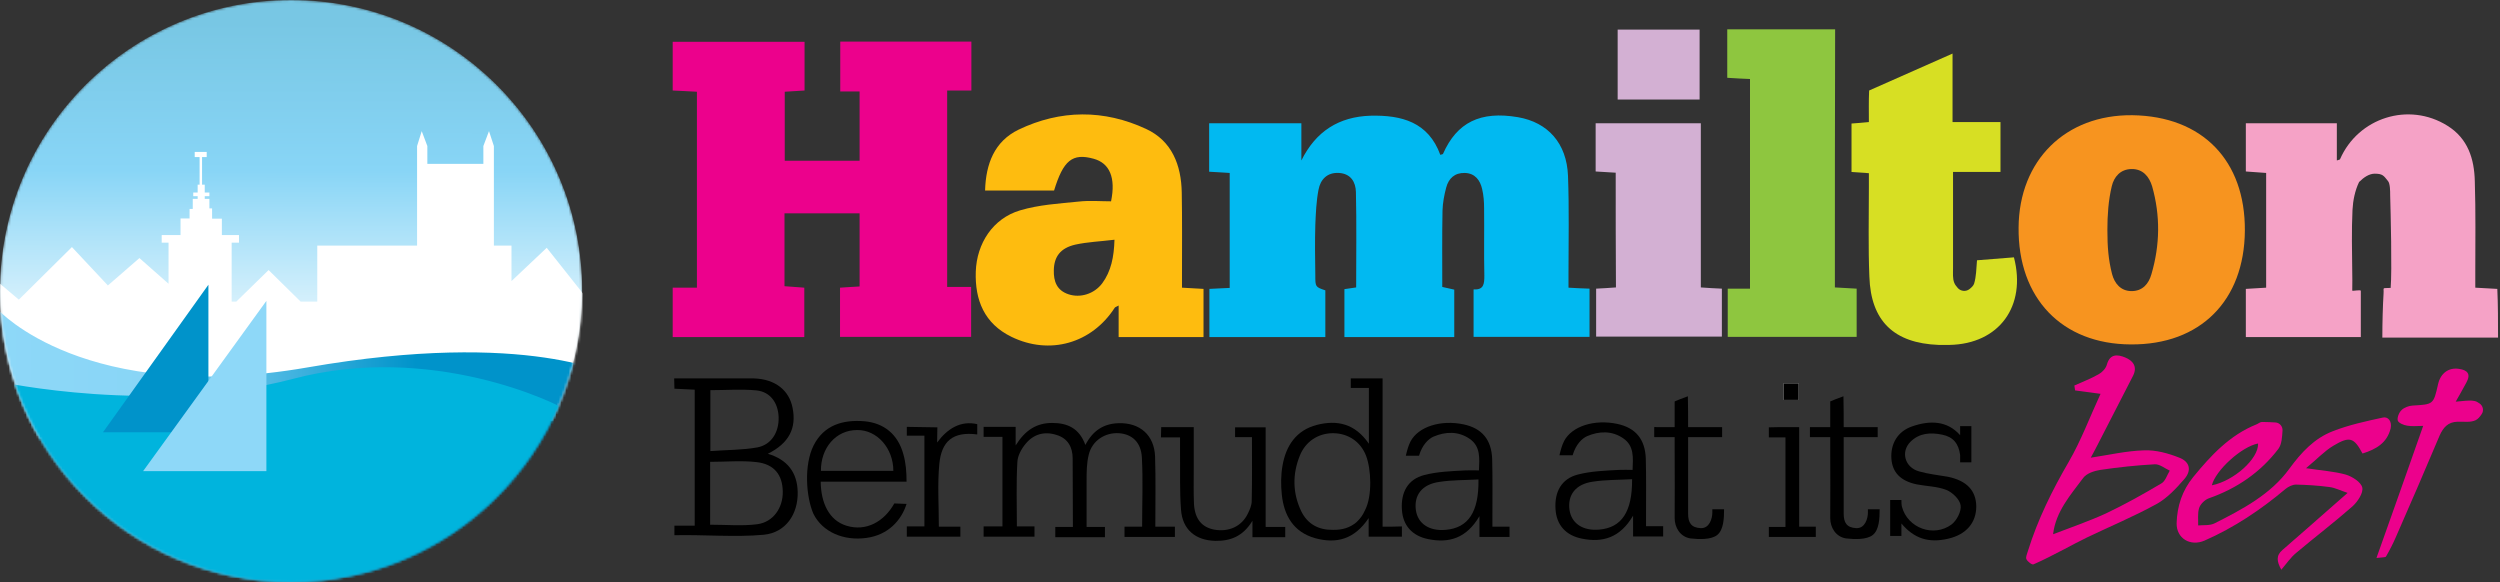 <svg xmlns="http://www.w3.org/2000/svg" xmlns:xlink="http://www.w3.org/1999/xlink" width="1022px" height="238px" viewBox="0 0 1022 238"><rect x="0" y="0" width="1022" height="238" fill="#333333" stroke="none"/><title>hamiltion logo</title><defs><path d="M233.3,152.3 C236.4,141.7 238,130.6 238,119 C238,53.3 184.7,0 119,0 C53.3,0 0,53.3 0,119 C0,131.4 1.9,143.3 5.4,154.5 L233.3,152.3 Z" id="path-1"></path><linearGradient x1="50.051%" y1="3.67%" x2="49.957%" y2="72.948%" id="linearGradient-3"><stop stop-color="#78C7E4" offset="0%"></stop><stop stop-color="#88D5F6" offset="36.79%"></stop><stop stop-color="#FFFFFF" offset="87.79%"></stop></linearGradient><circle id="path-4" cx="119" cy="119" r="119"></circle><circle id="path-6" cx="119" cy="119" r="119"></circle><linearGradient x1="-0.007%" y1="49.969%" x2="100.027%" y2="49.969%" id="linearGradient-8"><stop stop-color="#8ED8F8" offset="0.328%"></stop><stop stop-color="#88D5F6" offset="27.74%"></stop><stop stop-color="#0093CA" offset="68.19%"></stop></linearGradient><circle id="path-9" cx="119" cy="119" r="119"></circle></defs><g id="Page-1" stroke="none" stroke-width="1" fill="none" fill-rule="evenodd"><g id="hamiltion-logo"><path d="M729.1,156.7 C729.1,159.3 729.1,161.4 729.1,163.5 C731.4,163.5 733.2,163.5 735.3,163.5 C735.3,161.1 735.3,159.1 735.3,156.7 C733.1,156.7 731.2,156.7 729.1,156.7 Z" id="Path" fill="#FFFFFF" fill-rule="nonzero"></path><path d="M1021.2,138 C1005.7,138 990.2,138 973.9,138 C973.9,131.7 974.1,124.9 974.4,120 C974.6,117.3 973.5,117.9 977.3,117.7 C977.9,110.8 977.3,86.7 977.1,79.7 C977.1,78.2 977.1,75 976.2,74 C974.5,71.9 974.1,71 970.8,71 C968.6,71 966.4,72.4 964.4,74.4 C962.7,77.9 961.9,82 961.7,85.8 C961.3,94.3 961.5,102.8 961.6,111.3 C961.7,113.9 961.6,115.4 961.6,118.8 C961.6,119.1 965.1,118.3 965.1,118.9 C965.1,124.7 965.1,131.7 965.1,137.8 C949.3,137.8 933.9,137.8 918.1,137.8 C918.1,131.3 918.1,124.9 918.1,118.1 C920.8,117.9 923.4,117.8 926.4,117.6 C926.4,102.1 926.4,86.7 926.4,70.7 C923.9,70.5 921.2,70.3 918.1,70.1 C918.1,63.6 918.1,57.2 918.1,50.4 C930.3,50.4 942.5,50.4 955.3,50.4 C955.3,55.4 955.3,60.4 955.3,65.6 C956.1,65.3 956.5,65.3 956.6,65.1 C964,48.1 984.7,41.5 1000.5,51.4 C1008.9,56.6 1011.5,65 1011.7,74.1 C1012.1,86.6 1011.9,99.1 1011.9,111.6 C1011.9,113.4 1011.9,115.2 1011.9,117.6 C1015.1,117.8 1018,117.9 1020.9,118.1 C1021.2,124.7 1021.2,131.4 1021.2,138 Z" id="Path" fill="#F5A2C6" fill-rule="nonzero"></path><path d="M387.2,117.3 C390.4,117.3 393.5,117.3 397,117.3 C397,124.3 397,130.8 397,137.7 C379.3,137.7 361.5,137.7 343.4,137.7 C343.4,131.2 343.4,124.6 343.4,117.6 C345.9,117.4 348.5,117.3 351.4,117.1 C351.4,107.2 351.4,97.4 351.4,87.2 C341.3,87.2 331.1,87.2 320.7,87.2 C320.7,97.1 320.7,106.9 320.7,117 C323.4,117.2 326,117.4 328.8,117.6 C328.8,124.4 328.8,130.9 328.8,137.8 C310.9,137.8 293.1,137.8 275,137.8 C275,131.2 275,124.6 275,117.6 C278.2,117.6 281.3,117.6 284.9,117.6 C284.9,90.8 284.9,64.4 284.9,37.5 C281.8,37.3 278.6,37.2 275,37 C275,30.4 275,24 275,17.1 C292.9,17.1 310.8,17.1 328.9,17.1 C328.9,23.6 328.9,30.1 328.9,37 C326.3,37.2 323.7,37.3 320.8,37.5 C320.8,46.9 320.8,56.1 320.8,65.7 C330.8,65.7 340.9,65.7 351.4,65.7 C351.4,56.5 351.4,47.1 351.4,37.4 C348.8,37.4 346.4,37.4 343.5,37.4 C343.5,30.5 343.5,24 343.5,17 C361.2,17 379,17 397.1,17 C397.1,23.5 397.1,30.1 397.1,37 C393.9,37 390.8,37 387.2,37 C387.2,63.7 387.2,90.1 387.2,117.3 Z" id="Path" fill="#EC018C" fill-rule="nonzero"></path><path d="M602.4,137.7 C602.4,131 602.4,124.9 602.4,118.3 C606.6,118.6 606.8,116 606.8,112.7 C606.6,103.5 606.8,94.4 606.7,85.2 C606.7,82.5 606.5,79.8 605.9,77.3 C605.1,73.7 603,70.8 598.8,70.7 C594.7,70.6 592.2,72.9 591.2,76.7 C590.4,79.7 589.8,82.9 589.7,86 C589.5,96.3 589.6,106.6 589.6,117.3 C591.2,117.7 592.7,118 594.5,118.4 C594.5,124.7 594.5,131.1 594.5,137.8 C579.5,137.8 564.7,137.8 549.6,137.8 C549.6,131.3 549.6,124.9 549.6,118.2 C551.2,118 552.8,117.7 554.4,117.5 C554.4,104.4 554.6,91.4 554.3,78.5 C554.2,74.4 552.2,71 547.4,70.7 C542.6,70.4 539.8,73.3 539,77.6 C538.1,82.3 537.9,87.2 537.7,92 C537.5,98.8 537.6,105.7 537.7,112.5 C537.7,117.3 537.7,117.3 541.8,118.7 C541.8,125 541.8,131.3 541.8,137.8 C526,137.8 510.4,137.8 494.4,137.8 C494.4,131.5 494.4,125.1 494.4,118.1 C496.9,118 499.7,117.8 502.7,117.7 C502.7,102 502.7,86.6 502.7,70.7 C500.1,70.5 497.3,70.4 494.3,70.2 C494.3,63.6 494.3,57.2 494.3,50.4 C506.7,50.4 519.1,50.4 532,50.4 C532,55.5 532,60.5 532,65.6 C537.9,53.7 547.3,47.7 560.3,47.3 C573,47 583.9,49.9 588.8,63.3 C589.3,63.1 589.8,63.1 589.9,62.9 C595.6,50 605.2,45.3 620.5,47.9 C632.8,50 640.5,58.6 641,71.9 C641.5,85.2 641.2,98.6 641.2,111.9 C641.2,113.7 641.2,115.5 641.2,117.6 C644.3,117.8 646.9,117.9 649.8,118 C649.8,124.5 649.8,130.9 649.8,137.7 C634.3,137.7 618.6,137.7 602.4,137.7 Z" id="Path" fill="#01B9F1" fill-rule="nonzero"></path><path d="M917.7,94.3 C917.5,122.9 899.5,141 871.1,140.8 C842.9,140.7 824.9,121.9 825.2,93 C825.4,65.5 844.4,46.8 871.7,47.1 C900.3,47.5 917.9,65.6 917.7,94.3 Z M861.5,94 C861.5,100.9 861.9,106.1 863.4,112 C864.4,115.8 866.9,119 871.4,119 C875.9,119 878.4,116 879.5,112.1 C883,100.2 883.2,88.2 879.8,76.2 C878.6,72.2 876,69 871.3,69.1 C866.8,69.2 864.2,72.3 863.3,76.1 C861.9,81.9 861.5,88 861.5,94 Z" id="Shape" fill="#F7941F" fill-rule="nonzero"></path><path d="M483.2,117.6 C486.5,117.8 489.1,117.9 492,118.1 C492,124.7 492,131.1 492,137.8 C480.4,137.8 469.1,137.8 457.3,137.8 C457.3,133.5 457.3,129.4 457.3,124.9 C456.5,125.4 455.9,125.5 455.7,125.8 C446.3,140.4 429.1,145.3 413.5,137.7 C402.4,132.3 398.5,122.7 398.9,111 C399.3,99.5 405.9,89.3 417,86 C424.7,83.7 433,83.2 441,82.4 C445.4,81.9 449.9,82.3 454.2,82.3 C456.2,72.6 453.6,66.7 447.1,64.9 C438.4,62.5 434.7,65.5 430.9,77.9 C421.7,77.9 412.4,77.9 402.7,77.9 C403,67 406.5,57.8 416.4,53 C433.5,44.8 451.3,44.7 468.5,52.7 C479.1,57.6 482.9,67.5 483.1,78.7 C483.3,89.7 483.2,100.7 483.2,111.7 C483.2,113.5 483.2,115.3 483.2,117.6 Z M455.6,98 C449.9,98.7 444.6,98.9 439.6,100 C433.5,101.4 430.9,104.9 430.8,110.5 C430.7,115 432,118.7 436.8,120.3 C441.6,121.9 447.3,120.2 450.6,115.8 C454.2,110.9 455.4,105.1 455.6,98 Z" id="Shape" fill="#FEBC0F" fill-rule="nonzero"></path><path d="M750.1,117.5 C753.5,117.7 756.1,117.8 759,118 C759,124.6 759,131 759,137.7 C741.5,137.7 724.1,137.7 706.3,137.7 C706.3,131.3 706.3,124.9 706.3,118 C709.2,118 712.1,118 715.4,118 C715.4,89.2 715.4,61 715.4,32.3 C712.4,32.2 709.3,32 706.1,31.8 C706.1,25.1 706.1,18.7 706.1,12 C720.8,12 735.3,12 750.2,12 C750.1,47.1 750.1,82 750.1,117.5 Z" id="Path" fill="#8EC63F" fill-rule="nonzero"></path><path d="M798.2,21.9 L798.2,49.9 L817.8,49.9 L817.8,70.3 L798.4,70.3 C798.4,75 798.4,79.1 798.4,83.2 C798.4,92 798.4,100.9 798.4,109.7 C798.4,111.7 798.2,113.9 798.9,115.6 C799.2,116.4 799.8,117.1 800.4,117.8 C801.6,119.1 803.7,119.3 805.1,118.2 C806,117.5 806.7,116.8 807,116 C807.9,113.1 807.9,109.9 808.2,106.4 C816.7,105.7 814.8,105.9 823.3,105.2 C828.5,125.2 817.2,140.6 797,141 C795.5,141 794,141 792.5,141 C774.3,140.3 764.8,131.3 764.2,113.1 C763.7,101 764,88.8 764,76.6 C764,74.8 764,73 764,70.8 L756.9,70.3 L756.9,50.5 C759.2,50.3 761.3,50.2 764,49.9 C764,45.5 763.9,41.5 764.1,37" id="Path" fill="#D7DF23" fill-rule="nonzero"></path><path d="M660.5,70.6 C657.8,70.4 655.2,70.3 652.3,70.1 C652.3,63.6 652.3,57.2 652.3,50.4 C666.4,50.4 680.6,50.4 695.3,50.4 C695.3,72.7 695.3,94.9 695.3,117.5 C698.4,117.7 701,117.9 703.9,118 C703.9,124.4 703.9,130.8 703.9,137.6 C686.9,137.6 669.9,137.6 652.5,137.6 C652.5,131.3 652.5,124.9 652.5,118 C655,117.9 657.6,117.7 660.6,117.5 C660.5,102 660.5,86.5 660.5,70.6 Z" id="Path" fill="#D3B0D3" fill-rule="nonzero"></path><path d="M965.8,185.4 C962.3,178.9 960.6,178.2 953.9,182.2 C950.2,184.4 947.2,187.7 942.7,191.4 C949.3,192.4 954.2,192.7 958.9,194 C961.6,194.8 965.2,197.1 965.7,199.3 C966.2,201.5 963.8,205.1 961.7,207 C954.2,213.6 946.3,219.6 938.7,226 C936.5,227.8 934.8,230.3 932.6,232.9 C930.8,229.6 930.3,227.2 933.1,224.8 C940.1,218.8 947,212.6 954,206.5 C955.6,205.1 957.2,203.7 959.7,201.5 C956.7,200.5 954.6,199.4 952.3,199.1 C947.8,198.5 943.2,198.2 938.6,198.1 C937.2,198.1 935.5,198.9 934.3,199.9 C924.2,208.4 913.3,215.7 901.2,221 C895.4,223.5 889.7,220.1 889.8,213.9 C890,206.9 892.1,200.5 896.6,195 C903.8,186.2 911.5,177.9 922.4,173.5 C923.2,173.2 923.9,172.5 924.7,172.5 C926.5,172.5 928.4,172.6 930.2,172.7 C931.9,172.8 933.2,174.3 933.1,176 C932.9,178.8 932.8,181.6 931.4,183.5 C924.1,193.1 914.4,199.7 903,203.7 C901.3,204.3 899.5,206.1 899,207.7 C898.3,209.9 898.7,212.4 898.6,214.8 C900.8,214.6 903.3,214.9 905.2,214 C916.7,208.2 928.3,202.1 935.9,191.6 C940.8,184.9 946.1,179.2 953.6,176.3 C960.2,173.7 967.2,172.2 974.1,170.7 C976.3,170.2 977.9,172.3 977.3,175.1 C975.8,181.2 971.2,183.7 965.8,185.4 Z M923.1,181.3 C916.3,182.6 905.7,192.3 904.2,198.4 C913.2,196.6 923.4,187.5 923.1,181.3 Z" id="Shape" fill="#EC018C" fill-rule="nonzero"></path><path d="M858.7,161 C854.7,160.5 851.5,160 848.3,159.6 C848.2,158.9 848.1,158.3 848,157.6 C851.3,156.1 854.8,154.8 857.9,153 C859.4,152.2 860.9,150.6 861.3,149 C862.6,144.5 865.7,144.9 868.7,146.1 C871.9,147.4 873.9,149.8 872,153.6 C867,163.4 862,173.1 857,182.8 C856.3,184.2 855.5,185.6 854.7,187.1 C862.1,186 869.3,184.3 876.5,184.1 C881.3,183.9 886.4,185.3 890.9,187.1 C895.3,188.8 896,192.4 892.9,195.9 C889.6,199.7 885.9,203.7 881.5,206.1 C872.4,211.1 862.8,215.1 853.4,219.6 C850.1,221.2 846.9,222.9 843.7,224.6 C839.6,226.7 835.5,228.9 831.3,230.7 C830.7,231 828.9,229.6 828.4,228.6 C828,227.8 828.7,226.4 829,225.3 C833,212.4 838.9,200.5 845.7,188.8 C850.8,180 854.3,170.5 858.7,161 Z M839.3,218.4 C846.6,215.6 853.9,213.1 860.9,209.9 C868.7,206.2 876.2,202 883.6,197.6 C885.2,196.7 885.9,194.2 887,192.4 C885,191.5 882.9,189.7 880.9,189.8 C873.5,190.2 866,191 858.6,192.1 C856.1,192.5 853,193.5 851.6,195.4 C846.4,202.4 840.4,209.1 839.3,218.4 Z" id="Shape" fill="#EC018C" fill-rule="nonzero"></path><path d="M661.3,12.1 C672.5,12.1 683.5,12.1 694.8,12.1 C694.8,21.5 694.8,30.9 694.8,40.7 C683.8,40.7 672.8,40.7 661.3,40.7 C661.3,31.3 661.3,22 661.3,12.1 Z" id="Path" fill="#D3B0D3" fill-rule="nonzero"></path><path d="M1003.9,164.2 C1006.9,164 1009.3,163.5 1011.4,163.9 C1012.2,164 1012.9,164.4 1013.6,164.9 C1015.1,165.9 1015.5,167.9 1014.5,169.3 C1013.8,170.4 1013,171.3 1012,171.8 C1009.9,172.8 1007.1,172.3 1004.6,172.4 C1000.8,172.5 998.8,174.7 997.3,178.1 C991.5,191.9 985.5,205.7 979.5,219.4 C978.3,222.2 976.9,224.9 975.4,227.5 C975.2,227.9 973.9,227.8 971.5,228.1 C978.1,209.6 984.3,192 990.6,174.1 C988.1,174.1 986,174.4 984,174 C982.6,173.8 980.5,172.9 980.2,171.9 C979.9,170.7 980.7,168.6 981.8,167.6 C982.8,166.6 984.7,165.9 986.2,165.8 C994.8,165.3 994.8,165.4 996.7,157 C997.7,152.6 1001,150.1 1005.3,150.8 C1008.6,151.3 1010.2,152.8 1008.3,156.3 C1006.9,158.8 1005.6,161.3 1003.9,164.2 Z" id="Path" fill="#EC018C" fill-rule="nonzero"></path><path d="M610.1,215.3 C611.9,215.3 615.7,215.3 617.1,215.3 C617.1,215.8 617.1,216.7 617.1,217.5 C617.1,218.4 617.1,219 617.1,219.5 C613.8,219.5 608.4,219.5 604.8,219.5 C604.8,216.8 604.8,214.7 604.8,211 C599.5,220.1 592.3,222.1 583.9,220.4 C577.3,219.1 573.5,214.8 573.1,208.4 C572.6,201.2 575.6,195.9 582.2,194.2 C587.6,192.8 593.3,192.6 599,192.3 C600.8,192.2 602.6,192.3 604.6,192.3 C604.8,187.3 605.3,182.5 600.8,179.4 C596.2,176.2 590.9,176.4 586,178.5 C584,179.4 581.4,181.8 580.1,186.3 C577.9,186.3 577.6,186.3 574.7,186.3 C575.2,184.2 575.7,182.3 576.6,180.5 C579.8,174.4 589,171.5 598.4,173.5 C605.8,175.1 609.7,179.7 610,187.6 C610.2,195.3 610.1,202.9 610.1,210.6 C610.1,212 610.1,213.6 610.1,215.3 Z M604.4,196 C598.9,196.3 593.6,196.2 588.4,197 C581.3,198 578,202.4 578.8,208.5 C579.6,214.1 584.3,217.2 591,216.6 C600.2,215.8 604.6,209.4 604.4,196 Z" id="Shape" fill="#000000" fill-rule="nonzero"></path><path d="M672.9,215.1 C674.7,215.1 678.5,215.1 679.9,215.1 C679.9,215.6 679.9,216.5 679.9,217.3 C679.9,218.2 679.9,218.8 679.9,219.3 C676.6,219.3 671.2,219.3 667.6,219.3 C667.6,216.6 667.6,214.5 667.6,210.8 C662.3,219.9 655.1,221.9 646.7,220.2 C640.1,218.9 636.3,214.6 635.9,208.2 C635.4,201 638.4,195.7 645,194 C650.4,192.6 656.1,192.4 661.8,192.1 C663.6,192 665.4,192.1 667.4,192.1 C667.6,187.1 668.1,182.3 663.6,179.2 C659,176 653.7,176.2 648.8,178.3 C646.8,179.2 644.2,181.6 642.9,186.1 C640.7,186.1 640.4,186.1 637.5,186.1 C638,184 638.5,182.1 639.4,180.3 C642.6,174.2 651.8,171.3 661.2,173.3 C668.6,174.9 672.5,179.5 672.8,187.4 C673,195.1 672.9,202.7 672.9,210.4 C672.9,211.8 672.9,213.5 672.9,215.1 Z M667.2,195.9 C661.7,196.2 656.4,196.1 651.2,196.9 C644.1,197.9 640.8,202.3 641.6,208.4 C642.4,214 647.1,217.1 653.8,216.5 C662.9,215.7 667.3,209.3 667.2,195.9 Z" id="Shape" fill="#000000" fill-rule="nonzero"></path><path d="M474.7,174.6 C476.9,174.6 480.9,174.6 488,174.6 C488,180.3 488,186.3 488,192.1 C488,196.8 487.9,201.4 488.1,206.1 C488.5,212.2 491.3,215.5 496.3,216.5 C502.3,217.6 507.6,215.2 510.1,210 C510.9,208.4 511.7,206.6 511.7,204.8 C511.9,196.2 511.8,187.6 511.8,178.7 C510.3,178.7 506.3,178.7 504.9,178.7 C504.9,178.3 504.9,177.5 504.9,176.7 C504.9,175.8 504.9,175.1 504.9,174.7 C508.1,174.7 513.6,174.7 517.4,174.7 C517.4,188.3 517.4,201.3 517.4,215.4 C519.8,215.4 523.7,215.4 525.4,215.4 C525.4,216 525.4,216.8 525.4,217.6 C525.4,218.4 525.4,218.9 525.4,219.6 C521.9,219.6 515.8,219.6 512,219.6 C512,217.4 512,215.9 512,212.9 C508.1,219.3 503,221.2 496.8,221.1 C488.7,220.9 483.4,216.5 482.8,208.4 C482.2,200.6 482.5,192.8 482.4,184.9 C482.4,182.9 482.4,181 482.4,178.8 C479.4,178.8 477.1,178.8 474.6,178.8" id="Path" fill="#000000" fill-rule="nonzero"></path><path d="M370.6,206 C368.5,212.7 363.1,218.7 354.2,219.9 C344.9,221.2 336.2,217.5 332.5,210 C329.5,203 328.6,190.1 332.6,182.1 C336.8,173.8 344.5,171.5 353.3,172.2 C361.4,172.9 367.1,177.6 369.3,185.7 C370.3,189.2 370.6,192.8 370.6,196.9 C358.2,196.9 347.2,196.9 335.5,196.9 C335.6,205.6 338.9,212.7 346,214.9 C354,217.4 361.4,213.3 365.6,205.8 L370.6,206 Z M365.2,192.5 C365.2,183.2 358.5,175.7 350.4,175.8 C341.6,175.8 335.5,183.2 335.6,192.5 C345.4,192.5 355.2,192.5 365.2,192.5 Z" id="Shape" fill="#000000" fill-rule="nonzero"></path><path d="M801.3,177.9 C801.3,176.3 801.3,175.7 801.3,174.2 C803,174.2 804.4,174.2 805.9,174.2 C805.9,177.7 805.9,185.4 805.9,189 C804,189 802.4,189 801.3,189 C801.3,188.3 801.3,187.2 801.3,186 C800.7,181.4 798.5,178.6 794,177.7 C789.2,176.7 784.6,177 781,180.6 C776.9,184.7 778.7,191.1 784.5,192.7 C788.3,193.8 792.3,194.2 796.3,194.9 C804,196.5 807.8,200.5 807.9,207 C807.9,213.7 803.8,218.5 796.5,220.2 C788.5,222.1 782.5,220.2 777.3,214 C777.3,215.8 777.3,217.3 777.3,219.1 C776,219.1 774,219.1 772.7,219.1 C772.7,214.1 772.7,209.3 772.7,204.4 C775.2,204.4 776.3,204.4 777.3,204.4 C777.3,205.3 777.3,206.2 777.5,207.1 C779.8,215.9 790.5,219.8 797.8,214.4 C799.9,212.8 801.9,209 801.5,206.6 C801.2,204.2 798.2,201.3 795.7,200.3 C791.9,198.8 787.6,198.8 783.5,198 C776.9,196.6 773.6,193.1 773.2,187.5 C772.8,181.4 775.8,176.3 781.7,174.3 C788.9,171.8 796,171.9 801.3,177.9 Z" id="Path" fill="#000000" fill-rule="nonzero"></path><path d="M690.1,174.6 C695.2,174.6 699.5,174.6 704,174.6 C704,175.3 704,177.2 704,178.7 C699.4,178.7 695.1,178.7 690.1,178.7 C690.1,185.4 690.1,191.2 690.1,197.5 C690.1,201.7 690.1,205.8 690.1,210 C690.1,213.6 691.3,215.7 695.2,215.9 C698.9,216.1 700,211.8 700,209.6 C700,208.7 700,208.8 700,208.2 C701.5,208.2 702.2,208.2 704.8,208.2 C704.8,212 704.6,216.6 702,218.7 C699.5,220.7 694.5,220.5 691,220.1 C686.8,219.4 684.6,215.6 684.6,211.8 C684.6,202.8 684.7,193.9 684.6,184.9 C684.6,182.9 684.6,181 684.6,178.7 C681.5,178.7 678.9,178.7 676.3,178.7 C676.3,177.2 676.3,175.4 676.3,174.6 C677.4,174.6 680.2,174.6 684.6,174.6 C684.6,171.2 684.6,167.5 684.6,164.1 C685.5,163.7 688,162.7 690,162 C690.1,166.1 690.1,170.6 690.1,174.6 Z" id="Path" fill="#000000" fill-rule="nonzero"></path><path d="M753.7,174.6 C758.8,174.6 763.1,174.6 767.6,174.6 C767.6,175.3 767.6,177.2 767.6,178.7 C763,178.7 758.7,178.7 753.7,178.7 C753.7,185.4 753.7,191.2 753.7,197.5 C753.7,201.7 753.7,205.8 753.7,210 C753.7,213.6 754.9,215.7 758.8,215.9 C762.5,216.1 763.6,211.8 763.6,209.6 C763.6,208.7 763.6,208.8 763.6,208.2 C765.1,208.2 765.8,208.2 768.4,208.2 C768.4,212 768.2,216.6 765.6,218.7 C763.1,220.7 758.1,220.5 754.6,220.1 C750.4,219.4 748.2,215.6 748.2,211.8 C748.2,202.8 748.3,193.9 748.2,184.9 C748.2,182.9 748.2,181 748.2,178.7 C745.1,178.7 742.5,178.7 739.9,178.7 C739.9,177.2 739.9,175.4 739.9,174.6 C741,174.6 743.8,174.6 748.2,174.6 C748.2,171.2 748.2,167.5 748.2,164.1 C749.1,163.7 751.6,162.7 753.6,162 C753.7,166.1 753.7,170.6 753.7,174.6 Z" id="Path" fill="#000000" fill-rule="nonzero"></path><path d="M370.6,219.4 C376.1,219.4 387.1,219.4 392.6,219.4 L392.6,215.3 C390.9,215.3 385.8,215.3 383.8,215.3 C383.8,206.4 383.2,197.9 384,189.6 C384.9,180.4 389.5,176.3 399.5,177.6 C399.5,175.9 399.5,174.5 399.5,173.4 C392.7,171.8 387.2,175.3 383.1,180.9 C383.1,178.2 383.2,176.7 383.2,174.7 C381.7,174.7 372.9,174.5 370.7,174.5 C370.7,175.7 370.7,177.6 370.7,178.1 C373.1,178.1 376,178.1 377.9,178.1 C377.9,190.6 377.9,202.9 377.9,215.2 C376.1,215.2 372.1,215.2 370.7,215.2 L370.7,219.4" id="Path" fill="#000000" fill-rule="nonzero"></path><path d="M735.5,174.6 C735.5,188.1 735.5,201.8 735.5,215.3 C737.7,215.3 740.5,215.3 742.3,215.3 C742.3,215.9 742.3,216.6 742.3,217.3 C742.3,217.9 742.3,219.1 742.3,219.5 C736.6,219.5 728.8,219.5 723.1,219.5 C723.1,219.1 723.1,217.8 723.1,217.4 C723.1,216.5 723.1,215.8 723.1,215.4 C725,215.4 727.9,215.4 729.9,215.4 C729.9,203 729.9,191.1 729.9,178.8 C727.6,178.8 725.5,178.8 723.1,178.8 C723.1,177.2 723.1,175.6 723.1,174.7 C725.3,174.6 727.9,174.6 735.5,174.6 Z" id="Path" fill="#000000" fill-rule="nonzero"></path><path d="M729.1,156.7 C731.2,156.7 733.1,156.7 735.3,156.7 C735.3,159 735.3,161.1 735.3,163.5 C733.2,163.5 731.4,163.5 729.1,163.5 C729.1,161.4 729.1,159.4 729.1,156.7 Z" id="Path" fill="#000000" fill-rule="nonzero"></path><path d="M565.2,215.3 C565.2,194.8 565.2,174.9 565.2,154.7 C561.2,154.7 555.7,154.7 552.2,154.7 C552.2,155.4 552.2,155.7 552.2,156.4 C552.2,157.3 552.2,158 552.2,158.6 C553.9,158.6 557.8,158.6 559.6,158.6 C559.6,166.3 559.6,173.4 559.6,181.4 C553.9,173.1 546.6,171.6 538.3,173.7 C529.9,175.9 525.7,182.2 524.3,190.3 C523.6,194.2 523.6,198.3 524,202.2 C524.9,210.8 528.8,217.5 537.6,220 C546.3,222.4 553.7,220.5 559.5,211.8 C559.5,214.7 559.5,216.6 559.5,219.4 C563.2,219.4 569.6,219.4 573.1,219.4 C573.1,219.1 573.1,218.1 573.1,217.3 C573.1,216.3 573.1,215.7 573.1,215.2 C571.4,215.3 567.5,215.3 565.2,215.3 Z M557.8,209 C557.1,210.6 556.1,211.9 555,213 C554.9,213.1 554.8,213.2 554.7,213.3 C554.6,213.4 554.6,213.4 554.5,213.5 C551.9,215.7 548.7,216.7 544.9,216.6 C539.1,216.7 534.5,214.3 531.9,208.9 C528.4,201.5 528.3,193.8 531.4,186.2 C533.7,180.5 538.8,177.2 544.6,177.1 C544.7,177.1 544.8,177.1 544.9,177.1 C545,177.1 545.1,177.1 545.2,177.1 C551,177.2 556.1,180.4 558.4,186.2 C560.6,191.8 561,202.7 558.1,208.4" id="Shape" fill="#000000" fill-rule="nonzero"></path><path d="M275.6,218.8 C287.2,218.5 300.7,219.7 312.3,218.6 C321.2,217.7 326.3,210.2 326.1,201.1 C325.9,193.1 321.9,187.9 313.9,185.5 C322.5,181.2 325.7,175.1 324,166.7 C322.6,159.6 317,155 308.3,154.7 C306.7,154.7 304.9,154.7 302.8,154.7 L275.6,154.7 L275.7,158.6 C275.7,158.7 275.7,158.8 275.7,158.9 C278.5,159 281.2,159.2 284,159.3 C284,178 284,196.4 284,214.9 C281.1,214.9 278.1,214.9 275.7,214.9 L275.7,218.8 L275.6,218.8 Z M309.3,159.6 C314.9,160.2 318.1,164.7 318.3,170.5 C318.5,176.6 315.4,181.8 309.6,182.9 C303.5,184 297.1,183.9 290.4,184.4 C290.4,175.4 290.4,167.6 290.4,159.5 C296.8,159.5 303.1,159 309.3,159.6 Z M309.6,214.3 C303.4,215.1 297.1,214.5 290.3,214.5 C290.3,205.8 290.3,197.4 290.3,188.8 C296.7,188.8 303,188.2 309.2,188.9 C316.5,189.7 319.9,194.1 320,201 C320.1,207.5 316.2,213.4 309.6,214.3 Z" id="Shape" fill="#000000" fill-rule="nonzero"></path><path d="M444.2,215.3 C444.2,214.6 444.2,214.1 444.2,213.7 C444.2,208 444.2,202.4 444.2,196.7 C444.2,193.1 444.2,189.3 445.1,185.8 C446.5,180.1 451.8,176.7 457.5,177.1 C462.8,177.5 466.5,180.8 466.8,187.1 C467.3,196.4 466.9,205.6 466.9,215.3 C465.3,215.3 460.9,215.3 459.7,215.3 C459.7,216 459.7,216.9 459.7,217.6 C459.7,218.5 459.7,218.8 459.7,219.5 C464.9,219.5 475.2,219.5 480.3,219.5 C480.3,219.1 480.3,218.3 480.3,217.5 C480.3,216.7 480.3,215.8 480.3,215.3 C478.6,215.3 474.7,215.3 472.3,215.3 C472.3,205.3 472.5,196 472.2,186.7 C471.9,177.9 466,172.7 457.2,173 C451.1,173.2 446.7,176.1 443.7,181.9 C441.2,175 436.3,172.9 430.1,172.9 C423.8,172.9 419.1,175.8 415.2,182.1 C415.2,179.7 415.2,178.7 415.2,177.7 C415.2,176.6 415.2,175.6 415.2,174.5 C407.5,174.5 403.7,174.5 402.1,174.5 C402.1,175.1 402.1,177 402.1,178.6 C404.4,178.6 407.4,178.6 409.8,178.6 C409.8,190.9 409.8,202.7 409.8,215.2 C407.7,215.2 403.7,215.2 402.1,215.2 L402.1,219.4 L422.9,219.4 L422.9,215.2 C421.1,215.2 417.6,215.2 415.7,215.2 C415.7,206 415.4,197.5 415.9,188.9 C416,186.3 417.6,183.4 419.3,181.4 C422.5,177.5 426.9,176.2 431.9,177.8 C436.6,179.2 438.5,182.9 438.5,187.4 C438.5,196.7 438.6,205.5 438.6,215.4 L431.4,215.4 L431.4,219.6 L451.7,219.6 L451.7,215.4 L444.2,215.4" id="Path" fill="#000000" fill-rule="nonzero"></path><path d="M684.7,178.6 C681.6,178.6 679,178.6 676.4,178.6 C676.4,177.1 676.4,175.2 676.4,174.5" id="Path" fill="#000000" fill-rule="nonzero"></path><g id="Group" transform="translate(-0, 0)"><g id="Clipped"><mask id="mask-2" fill="white"><use xlink:href="#path-1"></use></mask><g id="SVGID_1_"></g><circle id="Oval" fill="url(#linearGradient-3)" fill-rule="nonzero" mask="url(#mask-2)" cx="119" cy="119" r="119"></circle></g><g id="Clipped" transform="translate(0, 0)"><mask id="mask-5" fill="white"><use xlink:href="#path-4"></use></mask><g id="SVGID_00000032616197477178306550000018363075659513841059_"></g><polygon id="Path" fill="#FFFFFF" fill-rule="nonzero" mask="url(#mask-5)" points="-1.4 114.8 7.7 122.5 29.4 101 44.1 116.7 57 105.5 68.9 116 68.9 99.2 66.1 99.2 66.1 96.1 73.8 96.1 73.8 89.3 77.5 89.3 77.5 85.4 78.8 85.4 78.8 81.3 80.8 81.3 80.8 80.2 79 80.2 79 78.7 80.8 78.7 80.8 75.5 81.6 75.5 81.6 64.2 79.6 64.2 79.6 62.1 84.5 62.1 84.5 64.2 82.6 64.2 82.6 75.5 83.7 75.5 83.7 78.7 85.6 78.7 85.6 80.2 83.7 80.2 83.7 81.3 85.6 81.3 85.6 85.2 86.7 85.2 86.7 89.4 90.7 89.4 90.7 96.1 97.7 96.1 97.7 99.2 94.7 99.2 94.7 123.3 96.6 123.3 109.8 110.4 122.9 123.3 129.7 123.3 129.7 100.4 170.5 100.4 170.5 59.7 172.4 53.6 174.7 59.7 174.7 67 197.6 67 197.6 59.7 199.9 53.6 201.9 59.7 201.9 100.4 209.1 100.4 209.1 114.9 223.5 101.3 241.5 124 243.4 171.4 -1.4 179.9"></polygon></g><g id="Clipped" transform="translate(0, 0)"><mask id="mask-7" fill="white"><use xlink:href="#path-6"></use></mask><g id="SVGID_00000008849035412634445960000013757253808391745453_"></g><path d="M-0.7,126.7 C-0.7,126.7 34.9,166 125.7,150.2 C216.5,134.4 251.4,154 251.4,154 L186,255.9 L44.2,254.7 L-5.5,136.4 L-0.7,126.7 Z" id="Path" fill="url(#linearGradient-8)" fill-rule="nonzero" mask="url(#mask-7)"></path></g><g id="Clipped" transform="translate(0, 0)"><mask id="mask-10" fill="white"><use xlink:href="#path-9"></use></mask><g id="SVGID_00000045586988690301924060000000531706120239074467_"></g><path d="M-7.10542736e-15,156.1 C-7.10542736e-15,156.1 63.1,169.8 119.7,154.9 C176.2,139.9 227.6,164.7 232.5,168.2 C237.4,171.7 173.9,245.5 173.9,245.5 L53.5,245.5 L-7.10542736e-15,156.1 Z" id="Path" fill="#00B4DD" fill-rule="nonzero" mask="url(#mask-10)"></path></g><g transform="translate(42.1, 116.4)" fill-rule="nonzero" id="Path"><polygon fill="#0093CA" points="1.42108547e-14 60.3 43.1 0 43.1 60.3"></polygon><polygon fill="#8ED8F8" points="16.4 76.2 66.8 6.6 66.8 76.2"></polygon></g></g></g></g></svg>